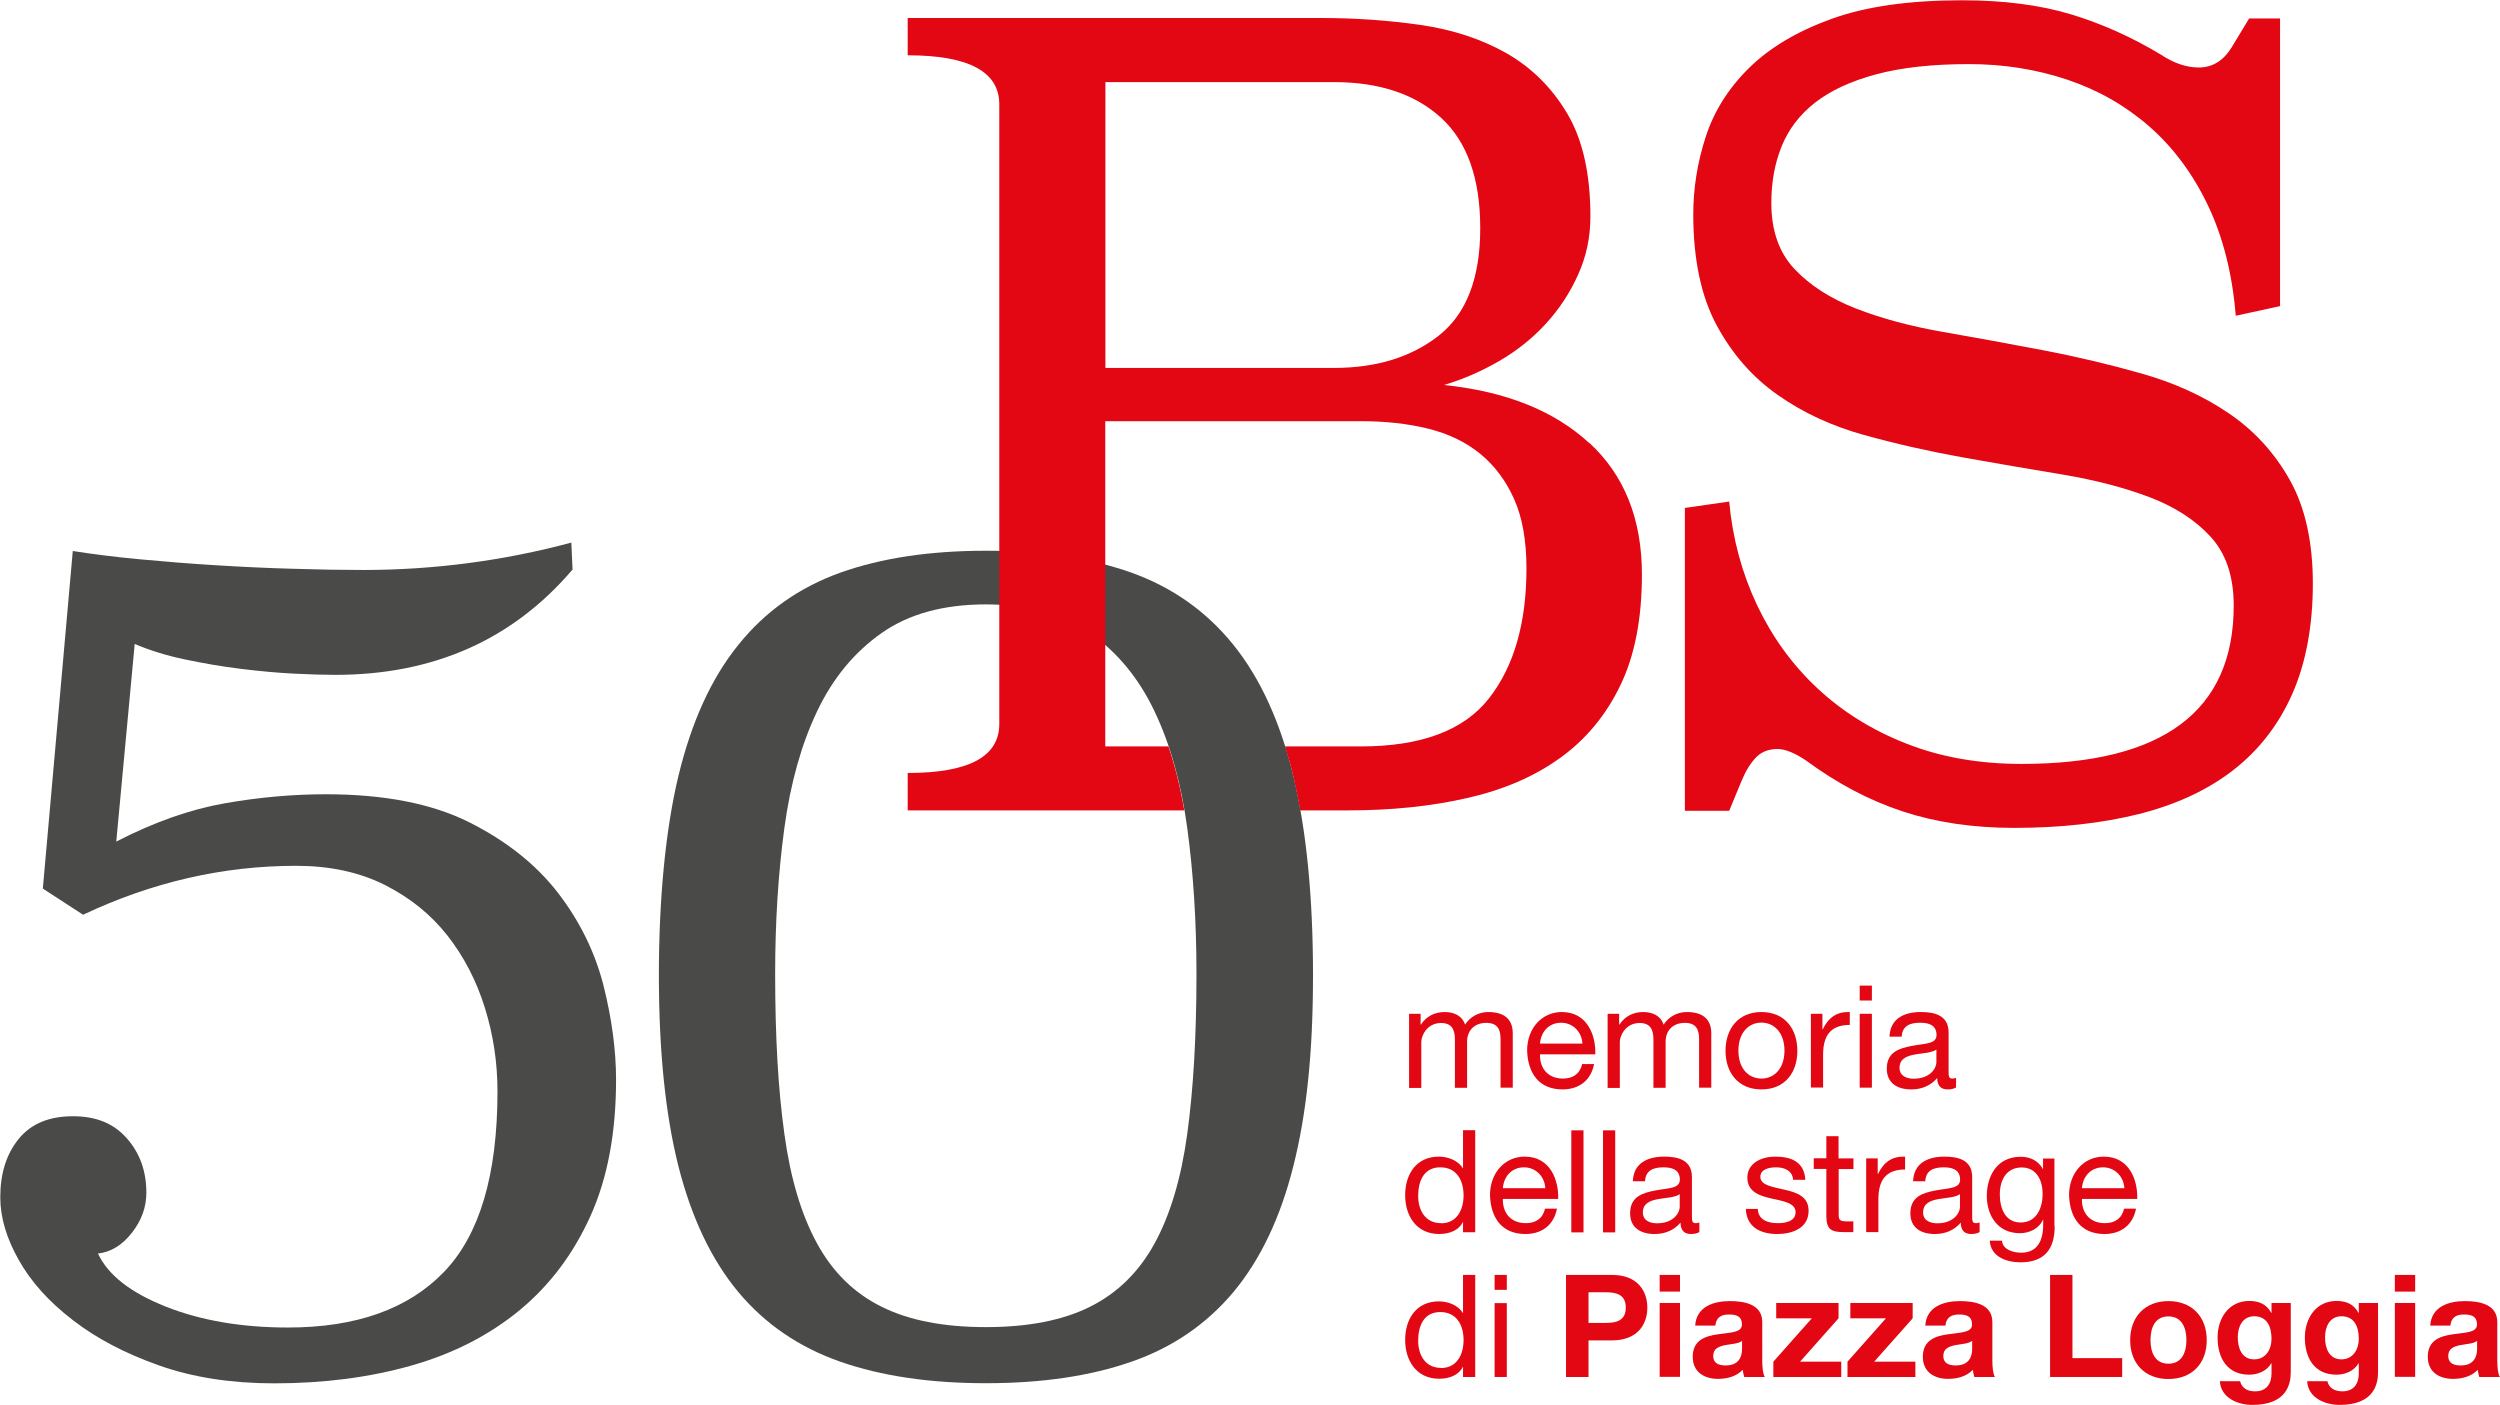 <?xml version="1.0" encoding="UTF-8"?>
<svg id="Livello_2" data-name="Livello 2" xmlns="http://www.w3.org/2000/svg" viewBox="0 0 184.48 103.68">
  <defs>
    <style>
      .cls-1 {
        fill: #4a4a49;
      }

      .cls-1, .cls-2 {
        stroke-width: 0px;
      }

      .cls-2 {
        fill: #e30613;
      }
    </style>
  </defs>
  <g id="Livello_1-2" data-name="Livello 1">
    <g>
      <g>
        <path class="cls-2" d="m103.99,74.81h.84v.8h.02c.4-.61,1.01-.93,1.76-.93.67,0,1.28.26,1.5.93.37-.58,1.01-.93,1.71-.93,1.09,0,1.81.45,1.81,1.58v4h-.9v-3.57c0-.67-.18-1.21-1.05-1.21s-1.42.55-1.42,1.39v3.4h-.9v-3.57c0-.71-.22-1.21-1.02-1.21-1.07,0-1.46.98-1.46,1.39v3.4h-.9v-5.45Z"/>
        <path class="cls-2" d="m117.63,78.53c-.24,1.2-1.11,1.86-2.33,1.86-1.74,0-2.56-1.2-2.61-2.87,0-1.63,1.08-2.84,2.56-2.84,1.93,0,2.52,1.8,2.47,3.12h-4.08c-.03.95.51,1.79,1.7,1.79.74,0,1.25-.36,1.41-1.07h.89Zm-.86-1.52c-.04-.85-.69-1.54-1.57-1.54-.94,0-1.5.71-1.56,1.54h3.13Z"/>
        <path class="cls-2" d="m118.64,74.81h.84v.8h.02c.4-.61,1.01-.93,1.76-.93.67,0,1.28.26,1.5.93.37-.58,1.01-.93,1.71-.93,1.09,0,1.81.45,1.81,1.58v4h-.9v-3.57c0-.67-.18-1.21-1.05-1.21s-1.42.55-1.42,1.39v3.4h-.9v-3.57c0-.71-.22-1.21-1.02-1.21-1.07,0-1.46.98-1.46,1.39v3.4h-.9v-5.45Z"/>
        <path class="cls-2" d="m129.98,74.68c1.73,0,2.65,1.25,2.65,2.86s-.92,2.85-2.65,2.85-2.65-1.25-2.65-2.85.92-2.86,2.65-2.86Zm0,4.91c.94,0,1.7-.74,1.7-2.06s-.76-2.07-1.7-2.07-1.7.74-1.7,2.07.76,2.06,1.7,2.06Z"/>
        <path class="cls-2" d="m133.64,74.81h.84v1.15h.02c.43-.88,1.03-1.31,2-1.28v.95c-1.44,0-1.97.82-1.97,2.2v2.42h-.9v-5.45Z"/>
        <path class="cls-2" d="m138.13,73.83h-.9v-1.1h.9v1.1Zm-.9.98h.9v5.45h-.9v-5.45Z"/>
        <path class="cls-2" d="m144.35,80.24c-.16.1-.36.15-.64.15-.46,0-.76-.25-.76-.84-.5.58-1.16.84-1.92.84-.99,0-1.8-.44-1.8-1.53,0-1.23.92-1.5,1.84-1.68.99-.19,1.83-.13,1.83-.8,0-.78-.64-.91-1.21-.91-.76,0-1.32.23-1.36,1.03h-.9c.05-1.35,1.1-1.82,2.31-1.82.98,0,2.05.22,2.05,1.5v2.8c0,.42,0,.61.28.61.07,0,.16-.01.27-.05v.7Zm-1.46-2.79c-.35.25-1.02.26-1.62.37-.59.11-1.1.32-1.1.98,0,.59.51.8,1.05.8,1.18,0,1.67-.74,1.67-1.23v-.92Z"/>
        <path class="cls-2" d="m108.86,90.93h-.9v-.74h-.02c-.29.6-.99.87-1.74.87-1.68,0-2.51-1.33-2.51-2.87s.82-2.84,2.49-2.84c.56,0,1.36.21,1.76.85h.02v-2.8h.9v7.53Zm-2.53-.66c1.2,0,1.67-1.03,1.67-2.06,0-1.08-.49-2.07-1.72-2.07s-1.63,1.04-1.63,2.11.53,2.01,1.69,2.01Z"/>
        <path class="cls-2" d="m114.89,89.2c-.24,1.2-1.11,1.86-2.33,1.86-1.74,0-2.56-1.2-2.61-2.87,0-1.63,1.08-2.84,2.56-2.84,1.93,0,2.52,1.8,2.47,3.12h-4.08c-.03.95.51,1.79,1.7,1.79.74,0,1.25-.36,1.41-1.07h.89Zm-.86-1.52c-.04-.85-.69-1.54-1.57-1.54-.94,0-1.5.71-1.56,1.54h3.13Z"/>
        <path class="cls-2" d="m115.95,83.41h.9v7.53h-.9v-7.53Z"/>
        <path class="cls-2" d="m118.29,83.41h.9v7.53h-.9v-7.53Z"/>
        <path class="cls-2" d="m125.41,90.91c-.16.1-.36.15-.64.15-.46,0-.76-.25-.76-.84-.5.58-1.16.84-1.92.84-.99,0-1.8-.44-1.8-1.53,0-1.23.92-1.5,1.84-1.68.99-.19,1.83-.13,1.83-.8,0-.78-.64-.91-1.21-.91-.76,0-1.32.23-1.36,1.03h-.9c.05-1.35,1.1-1.82,2.31-1.82.98,0,2.05.22,2.05,1.5v2.8c0,.42,0,.61.28.61.07,0,.16-.01.27-.05v.7Zm-1.46-2.79c-.35.25-1.02.26-1.62.37-.59.11-1.1.32-1.1.98,0,.59.51.8,1.05.8,1.18,0,1.67-.74,1.67-1.23v-.92Z"/>
        <path class="cls-2" d="m129.71,89.21c.03.8.73,1.05,1.47,1.05.56,0,1.32-.13,1.32-.81s-.89-.81-1.78-1.01c-.89-.2-1.78-.5-1.78-1.54,0-1.1,1.09-1.55,2.04-1.55,1.2,0,2.16.38,2.24,1.71h-.9c-.06-.7-.67-.92-1.26-.92-.54,0-1.16.15-1.16.7,0,.64.95.75,1.78.95.9.2,1.78.5,1.78,1.55,0,1.3-1.21,1.72-2.32,1.72-1.22,0-2.26-.5-2.31-1.85h.9Z"/>
        <path class="cls-2" d="m135.68,85.48h1.09v.79h-1.09v3.38c0,.41.12.48.67.48h.41v.79h-.69c-.93,0-1.3-.19-1.3-1.19v-3.47h-.93v-.79h.93v-1.63h.9v1.63Z"/>
        <path class="cls-2" d="m137.72,85.48h.84v1.15h.02c.43-.88,1.03-1.31,2-1.28v.95c-1.44,0-1.97.82-1.97,2.2v2.42h-.9v-5.45Z"/>
        <path class="cls-2" d="m146.09,90.91c-.16.1-.36.15-.64.15-.46,0-.76-.25-.76-.84-.5.58-1.16.84-1.92.84-.99,0-1.8-.44-1.8-1.53,0-1.23.92-1.5,1.84-1.68.99-.19,1.83-.13,1.83-.8,0-.78-.64-.91-1.21-.91-.76,0-1.32.23-1.36,1.03h-.9c.05-1.35,1.1-1.82,2.31-1.82.98,0,2.05.22,2.05,1.5v2.8c0,.42,0,.61.28.61.07,0,.16-.01.27-.05v.7Zm-1.46-2.79c-.35.25-1.02.26-1.62.37-.59.11-1.1.32-1.1.98,0,.59.51.8,1.05.8,1.18,0,1.67-.74,1.67-1.23v-.92Z"/>
        <path class="cls-2" d="m151.62,90.47c0,1.77-.81,2.68-2.53,2.68-1.02,0-2.2-.41-2.26-1.6h.9c.04.65.82.89,1.41.89,1.17,0,1.63-.84,1.63-2.07v-.36h-.02c-.29.66-1.01.99-1.7.99-1.62,0-2.44-1.28-2.44-2.76,0-1.29.63-2.88,2.52-2.88.69,0,1.3.31,1.62.91h.01v-.78h.84v4.99Zm-.89-2.37c0-.96-.42-1.95-1.55-1.95s-1.61.94-1.61,1.98c0,.98.36,2.08,1.54,2.08s1.62-1.09,1.62-2.11Z"/>
        <path class="cls-2" d="m157.62,89.2c-.24,1.2-1.11,1.86-2.33,1.86-1.74,0-2.56-1.2-2.61-2.87,0-1.63,1.08-2.84,2.56-2.84,1.93,0,2.52,1.8,2.47,3.12h-4.08c-.03.95.51,1.79,1.7,1.79.74,0,1.25-.36,1.41-1.07h.89Zm-.86-1.52c-.04-.85-.69-1.54-1.57-1.54-.94,0-1.5.71-1.56,1.54h3.13Z"/>
        <path class="cls-2" d="m108.86,101.61h-.9v-.74h-.02c-.29.6-.99.87-1.74.87-1.68,0-2.51-1.33-2.51-2.87s.82-2.84,2.49-2.84c.56,0,1.36.21,1.76.85h.02v-2.8h.9v7.53Zm-2.53-.66c1.2,0,1.67-1.03,1.67-2.06,0-1.08-.49-2.07-1.72-2.07s-1.63,1.04-1.63,2.11.53,2.01,1.69,2.01Z"/>
        <path class="cls-2" d="m111.19,95.18h-.9v-1.1h.9v1.1Zm-.9.98h.9v5.45h-.9v-5.45Z"/>
        <path class="cls-2" d="m115.56,94.08h3.4c1.88,0,2.6,1.19,2.6,2.42s-.73,2.41-2.6,2.41h-1.74v2.7h-1.66v-7.53Zm1.66,3.54h1.29c.77,0,1.46-.17,1.46-1.13s-.69-1.13-1.46-1.13h-1.29v2.26Z"/>
        <path class="cls-2" d="m123.97,95.31h-1.5v-1.23h1.5v1.23Zm-1.5.84h1.5v5.45h-1.5v-5.45Z"/>
        <path class="cls-2" d="m125.09,97.83c.08-1.4,1.34-1.82,2.56-1.82,1.09,0,2.39.24,2.39,1.55v2.84c0,.5.05.99.19,1.21h-1.52c-.05-.17-.09-.35-.11-.53-.47.5-1.17.67-1.83.67-1.03,0-1.86-.52-1.86-1.63,0-1.23.93-1.53,1.86-1.66.92-.14,1.77-.11,1.77-.72,0-.64-.44-.74-.97-.74-.57,0-.94.23-.99.82h-1.5Zm3.46,1.11c-.25.22-.78.23-1.24.32-.46.09-.89.25-.89.8s.43.7.92.7c1.17,0,1.21-.93,1.21-1.25v-.56Z"/>
        <path class="cls-2" d="m130.86,100.48l2.84-3.2h-2.63v-1.13h4.6v1.13l-2.84,3.2h3.04v1.13h-5.01v-1.13Z"/>
        <path class="cls-2" d="m136.33,100.48l2.84-3.2h-2.63v-1.13h4.6v1.13l-2.84,3.2h3.04v1.13h-5.01v-1.13Z"/>
        <path class="cls-2" d="m142.07,97.83c.08-1.4,1.34-1.82,2.56-1.82,1.09,0,2.39.24,2.39,1.55v2.84c0,.5.05.99.19,1.21h-1.52c-.05-.17-.09-.35-.11-.53-.47.5-1.17.67-1.83.67-1.03,0-1.86-.52-1.86-1.63,0-1.23.93-1.53,1.86-1.66.92-.14,1.77-.11,1.77-.72,0-.64-.44-.74-.97-.74-.57,0-.94.23-.99.82h-1.5Zm3.46,1.11c-.25.22-.78.23-1.24.32-.46.09-.89.25-.89.8s.43.7.92.7c1.17,0,1.21-.93,1.21-1.25v-.56Z"/>
        <path class="cls-2" d="m151.27,94.08h1.66v6.14h3.67v1.39h-5.32v-7.53Z"/>
        <path class="cls-2" d="m160.01,96.01c1.72,0,2.83,1.14,2.83,2.88s-1.11,2.87-2.83,2.87-2.82-1.14-2.82-2.87,1.11-2.88,2.82-2.88Zm0,4.62c1.02,0,1.33-.88,1.33-1.74s-.31-1.75-1.33-1.75-1.32.88-1.32,1.75.31,1.74,1.32,1.74Z"/>
        <path class="cls-2" d="m169.04,101.26c0,.9-.32,2.41-2.83,2.41-1.08,0-2.33-.51-2.4-1.75h1.49c.14.56.59.75,1.12.75.83,0,1.21-.57,1.2-1.35v-.72h-.02c-.33.57-.98.84-1.63.84-1.63,0-2.33-1.24-2.33-2.74,0-1.41.81-2.7,2.34-2.7.72,0,1.27.24,1.62.88h.02v-.73h1.42v5.1Zm-1.42-2.45c0-.89-.31-1.68-1.28-1.68-.84,0-1.21.74-1.21,1.55s.3,1.63,1.21,1.63c.85,0,1.28-.73,1.28-1.51Z"/>
        <path class="cls-2" d="m175.48,101.26c0,.9-.32,2.41-2.83,2.41-1.08,0-2.33-.51-2.4-1.75h1.49c.14.56.59.75,1.12.75.83,0,1.21-.57,1.2-1.35v-.72h-.02c-.33.57-.98.84-1.63.84-1.63,0-2.33-1.24-2.33-2.74,0-1.41.81-2.7,2.34-2.7.72,0,1.27.24,1.62.88h.02v-.73h1.42v5.1Zm-1.42-2.45c0-.89-.31-1.68-1.28-1.68-.84,0-1.21.74-1.21,1.55s.3,1.63,1.21,1.63c.85,0,1.28-.73,1.28-1.51Z"/>
        <path class="cls-2" d="m178.22,95.31h-1.5v-1.23h1.5v1.23Zm-1.5.84h1.5v5.45h-1.5v-5.45Z"/>
        <path class="cls-2" d="m179.33,97.83c.08-1.4,1.34-1.82,2.56-1.82,1.09,0,2.39.24,2.39,1.55v2.84c0,.5.05.99.19,1.21h-1.52c-.05-.17-.09-.35-.11-.53-.47.5-1.17.67-1.83.67-1.03,0-1.86-.52-1.86-1.63,0-1.23.93-1.53,1.86-1.66.92-.14,1.77-.11,1.77-.72,0-.64-.44-.74-.97-.74-.57,0-.94.23-.99.82h-1.5Zm3.46,1.11c-.25.22-.78.23-1.24.32-.46.09-.89.25-.89.8s.43.7.92.7c1.17,0,1.21-.93,1.21-1.25v-.56Z"/>
      </g>
      <path class="cls-2" d="m168.25,22.59l-3.27.71c-.25-3.1-.94-5.81-2.05-8.14-1.11-2.33-2.56-4.28-4.33-5.83-1.78-1.55-3.8-2.7-6.08-3.46-2.28-.76-4.68-1.14-7.22-1.14-2.69,0-4.97.25-6.84.75-1.87.5-3.38,1.2-4.52,2.09-1.14.89-1.96,1.97-2.47,3.23-.51,1.26-.76,2.65-.76,4.17,0,2.05.57,3.67,1.71,4.88,1.14,1.21,2.65,2.18,4.52,2.91s4.01,1.31,6.42,1.73c2.41.42,4.85.87,7.33,1.34,2.48.47,4.93,1.05,7.33,1.73,2.41.68,4.55,1.65,6.42,2.92,1.87,1.26,3.38,2.9,4.52,4.92,1.14,2.02,1.71,4.58,1.71,7.67s-.51,5.86-1.52,8.14c-1.01,2.28-2.47,4.16-4.37,5.63-1.9,1.47-4.22,2.54-6.95,3.23-2.74.68-5.8,1.02-9.2,1.02-3.04,0-5.79-.41-8.24-1.22-2.46-.81-4.82-2.06-7.1-3.74-.86-.58-1.57-.86-2.13-.86-.66,0-1.19.21-1.59.63s-.76,1-1.06,1.73l-.91,2.2h-3.27v-22.35l3.27-.47c.25,2.73.94,5.27,2.05,7.63,1.12,2.36,2.6,4.41,4.45,6.14,1.85,1.73,4.04,3.1,6.57,4.09,2.53,1,5.37,1.5,8.51,1.5,10.43,0,15.65-3.9,15.65-11.68,0-2.16-.57-3.85-1.71-5.09-1.14-1.24-2.65-2.21-4.52-2.92-1.88-.71-4-1.26-6.38-1.66-2.38-.39-4.83-.82-7.33-1.26-2.51-.45-4.95-1-7.33-1.66-2.38-.66-4.51-1.64-6.38-2.96-1.87-1.31-3.38-3.04-4.52-5.17-1.14-2.13-1.71-4.86-1.71-8.17,0-1.89.3-3.79.91-5.68.61-1.89,1.67-3.59,3.19-5.09,1.52-1.5,3.54-2.71,6.08-3.63,2.53-.92,5.75-1.38,9.65-1.38,3.09,0,5.77.35,8.05,1.04s4.48,1.68,6.61,2.96c.96.64,1.9.96,2.81.96,1.01,0,1.82-.5,2.43-1.49l1.29-2.13h2.28v21.25Z"/>
      <path class="cls-1" d="m42.23,42.05c-4.42,5.17-10.25,7.75-17.5,7.75-.79,0-1.8-.03-3.02-.09-1.22-.06-2.52-.18-3.91-.35s-2.78-.41-4.16-.7-2.62-.68-3.7-1.14l-1.36,14.58c2.78-1.43,5.44-2.37,7.99-2.82,2.55-.45,5.04-.67,7.48-.67,4.3,0,7.83.69,10.58,2.07,2.75,1.38,4.93,3.12,6.54,5.2,1.61,2.09,2.73,4.37,3.36,6.83.62,2.47.93,4.79.93,6.97,0,3.88-.62,7.22-1.87,10.01-1.25,2.79-2.99,5.12-5.22,6.97-2.24,1.85-4.9,3.22-7.99,4.1s-6.47,1.32-10.15,1.32c-3.17,0-6-.44-8.49-1.32-2.49-.88-4.62-1.99-6.37-3.35-1.76-1.35-3.09-2.83-3.99-4.44-.91-1.61-1.36-3.15-1.36-4.62,0-1.76.45-3.19,1.36-4.31.9-1.11,2.24-1.67,3.99-1.67s3.03.54,3.99,1.63c.96,1.09,1.44,2.42,1.44,4.01,0,1.06-.35,2.04-1.06,2.95-.71.91-1.54,1.43-2.51,1.54.74,1.59,2.41,2.89,5.01,3.92,2.6,1.03,5.61,1.54,9.01,1.54,5.04,0,8.88-1.37,11.51-4.1s3.95-7.17,3.95-13.33c0-2.11-.31-4.17-.93-6.16-.62-1.99-1.54-3.77-2.76-5.33-1.22-1.55-2.76-2.8-4.63-3.74-1.87-.94-4.05-1.41-6.54-1.41-5.38,0-10.62,1.2-15.72,3.61l-2.97-1.93,2.21-24.91c1.47.23,3.11.44,4.93.61,1.81.17,3.68.32,5.61.44s3.82.21,5.69.26c1.87.06,3.6.09,5.18.09,5.21,0,10.34-.67,15.38-2.02l.09,2.02Z"/>
      <path class="cls-1" d="m72.75,40.64c4.13,0,7.71.54,10.75,1.62,3.03,1.09,5.53,2.86,7.52,5.33,1.98,2.46,3.46,5.69,4.42,9.68.96,3.99,1.45,8.89,1.45,14.7s-.49,10.27-1.45,14.08c-.96,3.82-2.44,6.91-4.42,9.29-1.99,2.37-4.49,4.09-7.52,5.14-3.03,1.06-6.61,1.59-10.75,1.59s-7.72-.53-10.75-1.59c-3.03-1.06-5.54-2.77-7.52-5.14-1.98-2.38-3.45-5.47-4.42-9.29-.96-3.81-1.44-8.51-1.44-14.08s.48-10.71,1.44-14.7c.96-3.99,2.43-7.22,4.42-9.68,1.98-2.47,4.49-4.24,7.52-5.33,3.03-1.08,6.61-1.62,10.75-1.62Zm0,3.96c-3.12,0-5.68.7-7.69,2.11-2.01,1.41-3.6,3.33-4.76,5.77-1.16,2.43-1.97,5.31-2.42,8.62-.45,3.31-.68,6.91-.68,10.78,0,4.58.22,8.51.68,11.79.45,3.29,1.26,5.99,2.42,8.1,1.16,2.12,2.75,3.67,4.76,4.66,2.01,1,4.57,1.5,7.69,1.5s5.68-.5,7.68-1.5c2.01-1,3.6-2.55,4.76-4.66,1.16-2.11,1.97-4.81,2.42-8.1.45-3.28.68-7.21.68-11.79,0-3.87-.23-7.47-.68-10.78-.45-3.31-1.26-6.19-2.42-8.62-1.16-2.44-2.75-4.36-4.76-5.77-2.01-1.41-4.57-2.11-7.68-2.11Z"/>
      <path class="cls-2" d="m117.28,32.7c-2.59-2.39-6.16-3.82-10.73-4.29,1.41-.42,2.77-1.01,4.08-1.77,1.31-.76,2.46-1.68,3.44-2.75.99-1.08,1.78-2.28,2.38-3.62.61-1.34.91-2.77.91-4.29,0-3.15-.57-5.68-1.71-7.6-1.14-1.92-2.64-3.4-4.48-4.45-1.85-1.05-3.96-1.74-6.35-2.09-2.38-.34-4.81-.51-7.29-.51h-30.55v2.75c4.51,0,6.76,1.21,6.76,3.62v45.72c0,2.42-2.25,3.62-6.76,3.62v2.76h20.41c-.29-1.7-.68-3.27-1.17-4.72h-4.66v-24h18.84c1.82,0,3.48.18,4.98.55,1.49.37,2.77.98,3.84,1.85,1.06.87,1.9,1.98,2.51,3.35.61,1.36.91,3.07.91,5.11,0,4.04-.92,7.24-2.77,9.6-1.85,2.36-5,3.54-9.46,3.54h-5.59c.22.7.43,1.42.61,2.18.19.81.36,1.66.52,2.54h3.52c3.2,0,6.13-.3,8.79-.91,2.66-.6,4.95-1.58,6.85-2.95,1.9-1.36,3.39-3.15,4.45-5.35,1.07-2.2,1.6-4.93,1.6-8.19,0-4.09-1.29-7.33-3.88-9.72Zm-18.84-5.55h-16.87V6.06h16.87c3.34,0,5.98.88,7.9,2.63,1.92,1.76,2.89,4.47,2.89,8.15s-1.02,6.31-3.04,7.91c-2.03,1.6-4.61,2.4-7.75,2.4Z"/>
    </g>
  </g>
</svg>